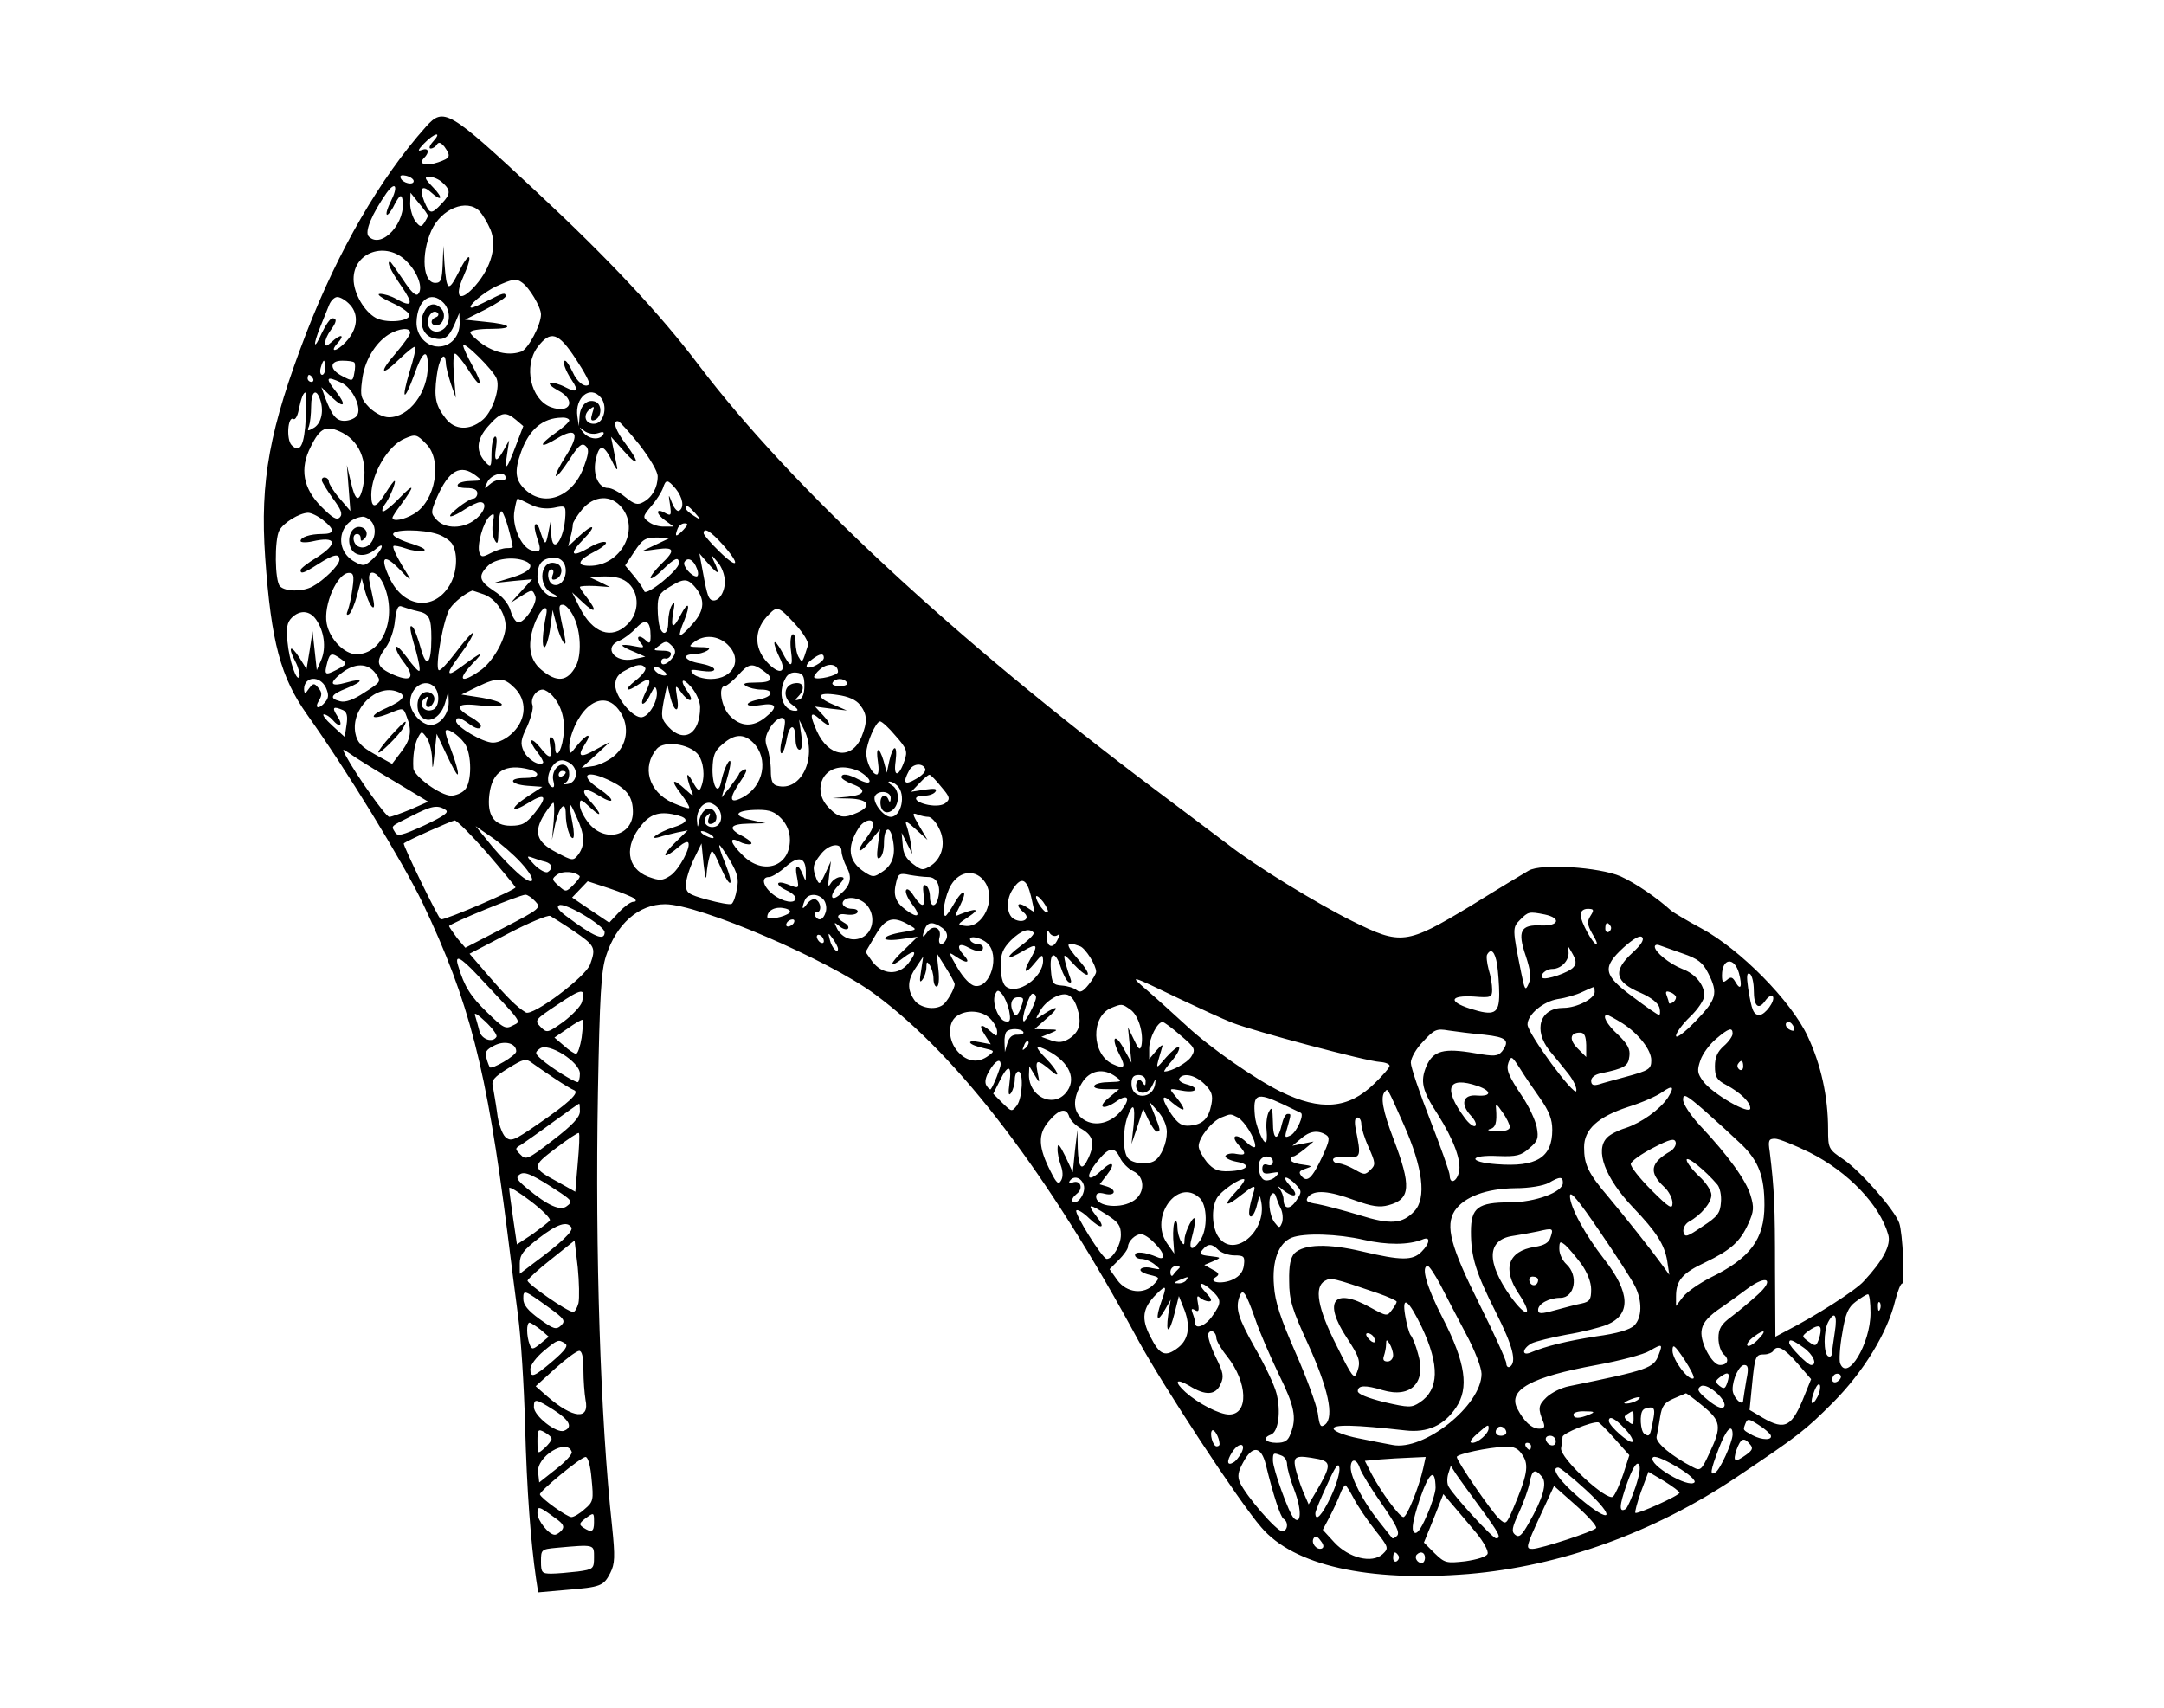<?xml version="1.0" standalone="no"?>
<!DOCTYPE svg PUBLIC "-//W3C//DTD SVG 20010904//EN"
 "http://www.w3.org/TR/2001/REC-SVG-20010904/DTD/svg10.dtd">
<svg version="1.0" xmlns="http://www.w3.org/2000/svg"
 width="612pt" height="483pt" viewBox="0 0 612 483"
 preserveAspectRatio="xMidYMid meet">
<g transform="translate(0,483) scale(0.1,-0.1)"
fill="#000000" stroke="none">
<path d="M1204 4471 c-129 -145 -247 -349 -337 -581 -105 -273 -132 -419 -117
-636 17 -241 44 -339 118 -444 110 -154 270 -415 328 -535 131 -276 180 -465
239 -930 9 -71 22 -177 30 -235 8 -58 17 -197 20 -310 5 -187 16 -330 31 -434
l6 -39 79 7 c98 8 106 11 125 48 13 26 14 45 5 132 -33 303 -48 773 -40 1226
5 274 9 345 23 387 29 90 92 146 167 146 96 0 462 -157 594 -255 238 -176 491
-509 744 -978 67 -124 286 -458 348 -529 92 -108 302 -155 586 -132 260 22
524 117 757 273 180 121 195 133 275 213 85 86 153 196 175 288 7 26 15 47 19
47 9 0 2 145 -8 172 -14 38 -109 146 -157 179 -43 29 -44 31 -44 86 0 91 -20
183 -58 263 -47 100 -191 246 -301 305 -41 22 -79 45 -85 50 -38 35 -101 78
-143 97 -60 26 -225 37 -260 16 -12 -7 -87 -52 -166 -101 -179 -108 -195 -110
-332 -42 -97 48 -276 157 -352 217 -27 20 -115 87 -198 149 -577 433 -1038
862 -1300 1208 -110 145 -252 297 -457 488 -250 233 -263 241 -314 184z m21
-41 c-10 -11 -13 -20 -7 -20 6 0 14 5 18 12 5 7 11 5 21 -7 19 -27 17 -32 -18
-44 -35 -12 -57 -5 -40 12 17 17 13 30 -6 23 -13 -5 -11 0 6 18 29 30 53 36
26 6z m-55 -112 c0 -13 -32 -6 -37 9 -3 7 3 9 16 6 12 -3 21 -10 21 -15z m82
-5 c23 -21 23 -32 -4 -60 -28 -30 -33 -29 -48 7 -15 37 -7 49 18 27 32 -29 37
-18 7 13 -25 26 -26 30 -10 30 10 0 27 -7 37 -17z m-147 -53 c-9 -18 -14 -34
-11 -37 2 -3 13 10 22 29 14 26 19 29 22 15 13 -64 -58 -143 -95 -106 -13 13
9 64 50 123 26 36 34 19 12 -24z m105 -40 c0 -3 -5 -12 -10 -20 -9 -13 -12
-12 -25 4 -8 11 -15 34 -15 50 l1 31 24 -30 c14 -16 25 -32 25 -35z m146 13
c9 -10 23 -33 31 -52 19 -45 3 -106 -42 -158 -44 -50 -62 -36 -34 26 29 65 17
74 -14 11 -29 -57 -34 -54 -40 25 l-3 50 -2 -52 c-2 -45 -5 -53 -21 -53 -35 0
-41 81 -11 148 28 62 100 91 136 55z m-206 -142 c32 -32 48 -77 32 -93 -6 -6
-20 7 -42 41 -19 28 -35 51 -37 51 -10 0 1 -24 32 -69 36 -52 31 -62 -15 -36
-14 8 -34 14 -45 14 -12 0 3 -11 33 -25 31 -14 52 -30 50 -37 -6 -17 -67 -21
-95 -6 -33 18 -63 70 -63 110 0 77 93 108 150 50z m325 -59 c22 -14 55 -71 55
-91 0 -30 -36 -97 -55 -105 -33 -12 -71 -5 -108 19 -20 14 -37 30 -37 35 0 6
26 10 57 10 70 0 61 13 -15 20 l-57 6 58 29 c31 16 57 33 57 37 0 12 -7 10
-50 -12 -22 -11 -42 -20 -46 -20 -17 0 35 45 71 61 44 20 55 22 70 11z m-485
-64 c26 -28 21 -70 -12 -105 -26 -28 -48 -31 -23 -3 22 24 9 27 -17 3 -15 -13
-18 -14 -18 -1 0 8 7 23 15 34 17 23 19 34 5 34 -6 0 -19 -19 -30 -42 -23 -52
-26 -36 -4 18 9 22 20 49 25 62 5 12 15 22 23 22 9 0 25 -10 36 -22z m264 6
c20 -20 21 -58 1 -74 -20 -16 -45 -6 -45 19 0 22 17 37 28 26 4 -4 1 -10 -5
-12 -17 -6 -16 -23 1 -23 19 0 29 30 15 46 -17 20 -37 17 -49 -7 -17 -30 -4
-68 25 -75 31 -8 44 1 61 40 l13 31 1 -29 c0 -38 -26 -66 -60 -66 -35 0 -63
32 -62 69 2 63 41 91 76 55z m-94 -85 c0 -6 -18 -31 -40 -57 -50 -57 -43 -69
10 -17 22 21 42 37 44 34 3 -3 -4 -33 -15 -68 -25 -83 -17 -91 12 -12 24 69
39 78 39 26 0 -75 -53 -145 -110 -145 -16 0 -38 11 -55 27 -24 25 -27 33 -21
77 6 54 36 105 75 130 30 18 61 21 61 5z m469 -75 c24 -36 41 -68 37 -71 -11
-11 -34 6 -47 36 -8 17 -17 31 -21 31 -9 0 1 -28 19 -55 21 -31 15 -37 -18
-20 -17 9 -36 14 -42 12 -7 -2 3 -11 21 -21 53 -27 36 -68 -21 -47 -56 22 -77
115 -37 169 37 49 59 43 109 -34z m-224 -56 c10 -29 -14 -96 -42 -117 -36 -29
-77 -27 -102 5 -29 37 -34 59 -26 120 6 50 24 76 26 37 0 -10 7 -36 14 -58
l14 -40 -5 63 c-3 34 -2 62 3 62 4 0 21 -20 37 -45 37 -59 46 -50 12 11 -14
25 -26 51 -26 57 0 15 89 -73 95 -95z m-485 32 c0 -11 -4 -20 -9 -20 -5 0 -7
9 -4 20 3 11 7 20 9 20 2 0 4 -9 4 -20z m82 15 c3 -3 3 -16 0 -30 -4 -23 -5
-24 -33 -9 -38 19 -38 44 -1 44 16 0 31 -2 34 -5z m-117 -45 c3 -5 1 -10 -4
-10 -6 0 -11 5 -11 10 0 6 2 10 4 10 3 0 8 -4 11 -10z m80 -12 c33 -15 60 -74
44 -94 -6 -8 -22 -14 -35 -14 -23 0 -35 14 -55 67 l-10 28 30 -29 c35 -33 42
-22 11 17 -31 39 -28 45 15 25z m-100 -99 c-4 -78 -16 -102 -40 -78 -16 16
-11 84 5 74 5 -3 12 9 15 27 7 33 13 48 19 48 2 0 2 -32 1 -71z m39 55 c13
-33 6 -69 -15 -83 -19 -11 -21 -11 -15 4 3 9 6 34 6 56 0 40 13 52 24 23z
m795 2 c20 -23 10 -70 -15 -74 -27 -4 -38 22 -17 40 14 11 15 10 8 -11 -5 -17
-4 -22 6 -19 21 7 23 44 3 52 -23 9 -44 -11 -45 -43 l-2 -26 -4 27 c-8 54 36
90 66 54z m-240 -63 l21 -18 -21 -55 c-26 -69 -33 -76 -25 -25 l6 40 -15 -27
c-21 -38 -29 -35 -22 7 3 21 2 33 -4 30 -5 -4 -9 -25 -9 -48 0 -36 -2 -39 -14
-27 -31 32 -30 65 4 104 36 41 49 44 79 19z m151 -2 c0 -4 -18 -21 -40 -36
-49 -34 -45 -46 5 -15 56 34 66 14 25 -50 -18 -28 -30 -53 -28 -56 3 -3 20 18
38 46 25 39 35 48 45 40 11 -9 11 -19 -2 -55 -29 -88 -111 -122 -167 -70 -29
27 -32 52 -12 108 23 63 61 95 114 96 12 1 22 -3 22 -8z m198 -68 c30 -39 52
-76 52 -90 0 -32 -16 -60 -41 -73 -16 -9 -25 -6 -50 14 -17 14 -39 26 -49 26
-27 0 -43 36 -36 76 10 49 22 50 46 2 11 -24 18 -32 15 -18 -3 14 -8 39 -11
55 l-6 30 36 -40 c43 -49 47 -35 6 19 -29 38 -39 67 -22 65 4 0 31 -30 60 -66z
m-839 33 c53 -28 74 -91 55 -163 -10 -35 -20 -27 -32 25 l-11 47 5 -65 5 -65
-30 35 c-17 19 -30 41 -31 48 0 13 -20 17 -20 4 0 -4 14 -27 31 -51 24 -32 29
-45 20 -54 -9 -9 -21 -1 -52 30 -52 52 -62 108 -30 170 27 55 44 62 90 39z
m722 -1 c14 5 19 4 15 -4 -11 -17 -42 -13 -57 7 -13 15 -12 16 3 4 10 -8 26
-11 39 -7z m-486 -30 c47 -46 27 -162 -34 -198 -28 -17 -61 -23 -61 -11 0 3
11 20 24 37 41 56 39 63 -4 19 -23 -24 -45 -41 -48 -38 -2 3 0 11 6 19 12 14
34 67 28 67 -3 0 -14 -16 -26 -35 -27 -43 -40 -45 -40 -5 0 60 48 141 95 160
30 13 34 12 60 -15z m141 -90 c18 -14 17 -14 -13 -15 -17 0 -35 -4 -38 -10 -4
-6 7 -10 24 -10 21 0 31 -5 31 -15 0 -8 -6 -15 -12 -15 -15 -1 -77 -50 -63
-50 6 0 24 9 40 20 17 11 36 20 43 20 21 0 13 -28 -14 -49 -34 -27 -85 -27
-109 -1 -17 19 -17 21 0 62 34 78 67 97 111 63z m84 -6 c0 -6 -6 -9 -12 -6 -7
2 -22 -3 -32 -12 -18 -15 -18 -15 -7 7 12 22 51 31 51 11z m481 -31 c20 -25
25 -53 10 -62 -5 -4 -14 6 -20 21 -11 28 -11 28 -6 -5 4 -30 3 -32 -15 -22
-27 15 -25 -4 3 -23 l22 -16 -26 0 c-14 -1 -34 5 -44 13 -18 13 -18 15 7 45
15 17 29 40 33 51 8 25 13 25 36 -2z m-412 -44 c21 -11 44 -14 67 -10 32 7 34
6 33 -21 -3 -71 -38 -116 -40 -51 l-2 33 -7 -35 c-7 -35 -9 -33 -25 16 -3 9
-8 14 -11 11 -4 -3 -1 -20 5 -38 13 -37 10 -43 -17 -35 -29 10 -55 71 -47 112
3 19 7 34 9 34 2 0 17 -7 35 -16z m260 -10 c51 -64 -5 -164 -91 -164 -40 0
-34 16 15 41 23 12 36 24 29 26 -7 3 -29 -5 -48 -17 -49 -28 -55 -17 -14 25
40 41 29 47 -13 8 l-30 -28 6 25 c4 14 7 30 7 37 0 6 12 25 26 42 34 41 83 43
113 5z m207 -15 c19 -22 19 -22 -3 -8 -13 8 -23 17 -23 21 0 12 6 9 26 -13z
m-516 -96 c0 -2 -8 -3 -17 -3 -10 0 -30 -6 -45 -14 -23 -12 -27 -12 -32 1 -8
21 11 88 29 103 13 11 14 8 9 -18 -3 -16 -1 -38 5 -49 8 -15 10 -10 11 28 0
25 3 49 7 53 6 5 25 -54 33 -101z m-536 76 c34 -27 33 -39 -3 -39 -34 0 -61
-9 -61 -20 0 -4 15 -5 33 -1 69 16 75 -6 12 -46 -25 -15 -45 -31 -45 -35 0
-12 8 -10 50 17 44 28 60 31 60 12 0 -15 -45 -59 -77 -76 -29 -15 -76 -14 -91
1 -15 15 -16 132 -2 158 12 22 56 49 81 50 9 0 28 -9 43 -21z m134 -1 c28 -28
2 -88 -33 -74 -17 6 -21 36 -5 36 6 0 10 -5 10 -12 0 -9 3 -9 11 -1 13 13 4
33 -16 33 -21 0 -34 -31 -24 -57 10 -27 44 -30 71 -6 28 25 21 0 -7 -27 -23
-21 -27 -22 -51 -9 -62 33 -47 120 22 128 5 0 15 -4 22 -11z m885 -26 c-21
-22 -26 -21 -17 2 3 9 12 16 20 16 11 0 10 -4 -3 -18z m-694 -13 c17 -6 36
-19 41 -29 16 -29 12 -82 -9 -116 -44 -72 -128 -63 -168 19 -30 63 -18 74 29
25 22 -24 33 -32 24 -18 -29 46 -48 82 -43 86 2 2 18 -1 35 -7 17 -6 39 -9 49
-7 11 3 -1 10 -31 20 -28 8 -52 20 -54 26 -5 16 84 16 127 1z m805 -29 c51
-57 45 -73 -9 -20 -25 24 -45 48 -45 52 0 18 20 6 54 -32z m-189 0 l-40 -19
43 6 c50 7 53 -3 12 -42 -16 -16 -30 -33 -30 -39 0 -5 15 4 33 22 36 35 47 39
47 19 0 -19 -93 -94 -98 -79 -2 7 -15 26 -29 43 l-25 30 26 39 c23 35 31 40
64 40 l37 -1 -40 -19z m-255 -74 c0 -27 -18 -46 -36 -39 -16 6 -19 43 -4 43 5
0 7 -7 3 -16 -4 -12 -2 -15 8 -12 20 7 23 37 4 44 -46 18 -58 -62 -13 -84 13
-6 17 -11 9 -11 -24 -1 -51 30 -51 58 0 33 10 48 35 53 26 6 45 -9 45 -36z
m430 -3 c0 5 -5 18 -11 30 -10 21 -9 21 10 -2 12 -13 21 -37 21 -56 0 -33 -21
-61 -39 -51 -9 6 -13 21 -27 99 l-6 32 26 -30 c14 -16 25 -26 26 -22z m-546
31 c31 -12 16 -31 -36 -47 l-53 -16 55 6 55 5 -30 -33 -30 -33 27 17 c33 21
34 21 42 1 7 -18 -29 -74 -48 -74 -7 0 -17 15 -22 33 -6 20 -23 41 -47 56 -42
28 -46 42 -17 71 20 20 71 27 104 14z m487 -22 c5 -12 4 -22 -1 -22 -15 0 -41
31 -34 41 9 15 26 6 35 -19z m-974 -55 c-3 -24 -9 -51 -13 -62 -5 -12 -4 -16
3 -12 6 4 16 28 23 54 l13 48 9 -35 c12 -44 32 -67 24 -27 -3 15 -8 38 -11 52
-8 39 23 32 41 -10 38 -91 -3 -195 -78 -195 -34 0 -76 43 -84 87 -10 52 30
143 63 143 13 0 15 -8 10 -43z m781 13 c31 -29 30 -83 -3 -115 -45 -45 -99
-26 -136 48 l-21 42 31 -29 c35 -33 41 -25 11 14 -11 14 -20 27 -20 30 0 3 19
4 43 3 l42 -3 -30 15 -30 14 46 1 c32 0 52 -6 67 -20z m185 -7 c32 -36 31 -68
-4 -107 -17 -20 -34 -35 -36 -32 -2 2 3 21 12 41 19 47 12 58 -10 16 -21 -41
-29 -39 -21 7 5 27 4 33 -3 22 -6 -8 -11 -30 -11 -47 0 -35 -14 -44 -24 -17
-3 9 -6 33 -6 55 0 34 5 42 33 59 39 24 50 25 70 3z m-594 -24 c33 -12 61 -53
61 -90 0 -38 -38 -103 -73 -126 -53 -37 -65 -27 -22 19 39 40 31 38 -34 -10
-38 -28 -40 -18 -5 29 14 19 30 42 35 52 19 34 -1 16 -42 -38 -23 -30 -44 -53
-48 -50 -12 7 14 150 32 175 13 19 44 43 63 50 1 0 15 -5 33 -11z m-189 -47
c34 -7 40 -18 40 -77 0 -73 -14 -87 -30 -28 -7 26 -17 52 -21 58 -13 14 -11
-4 7 -64 8 -29 13 -55 10 -58 -2 -3 -18 14 -35 38 -17 23 -31 36 -31 28 0 -8
9 -25 20 -39 38 -48 23 -62 -36 -34 -39 19 -42 34 -13 73 12 16 24 50 26 76 5
38 9 45 22 39 9 -3 27 -9 41 -12z m443 -17 c20 -41 22 -107 6 -138 -24 -45
-54 -48 -98 -11 -36 30 -41 77 -16 138 16 37 36 50 30 19 -11 -53 -13 -93 -5
-93 4 0 12 24 16 53 l7 52 11 -42 c12 -45 32 -75 23 -33 -18 84 -19 90 -5 90
8 0 22 -16 31 -35z m626 -20 c23 -25 39 -51 36 -60 -16 -51 -16 -50 -25 -35
-6 8 -10 28 -10 43 0 16 -4 26 -9 23 -5 -3 -7 -24 -4 -46 7 -50 -1 -51 -26 -2
-11 20 -20 31 -21 24 0 -7 7 -26 15 -42 22 -43 -1 -51 -37 -11 -37 42 -35 93
7 134 23 24 28 22 74 -28z m-1355 13 c23 -33 29 -79 15 -113 l-13 -30 -6 55
-6 55 -8 -53 -9 -54 -20 32 c-25 39 -34 32 -12 -10 9 -17 14 -37 12 -43 -7
-19 -29 44 -34 99 -4 38 -1 54 12 67 23 23 51 21 69 -5z m946 -47 c0 -20 -3
-22 -12 -13 -18 18 -32 14 -17 -5 13 -15 11 -16 -18 -10 -18 4 -33 4 -33 2 0
-3 15 -11 33 -18 l32 -14 -33 -7 c-54 -12 -88 34 -39 53 12 5 33 21 46 35 27
29 41 21 41 -23z m217 -23 c45 -42 18 -98 -47 -98 -21 0 -43 7 -50 15 -10 12
-6 13 24 8 21 -3 36 -2 36 4 0 6 -18 13 -40 17 -43 7 -55 26 -17 26 12 0 29 5
37 10 11 7 6 10 -20 10 -33 1 -34 1 -16 15 28 21 66 18 93 -7z m-153 -35 c-13
-20 -34 -29 -34 -14 0 6 5 10 11 9 6 -2 14 3 16 10 3 8 -5 12 -24 12 -27 1
-27 1 -8 15 17 13 21 13 34 0 12 -11 13 -20 5 -32z m-939 -7 c18 -13 17 -14
-13 -30 -33 -17 -36 -15 -26 22 7 26 13 27 39 8z m1365 4 c0 -12 -40 -34 -48
-26 -3 4 3 13 14 21 22 17 34 19 34 5z m40 -40 c0 -10 -59 -24 -67 -16 -3 3 5
14 18 25 23 18 49 13 49 -9z m-1308 -4 c17 -23 16 -24 -31 -54 -31 -21 -55
-29 -69 -25 -32 8 -27 19 19 37 49 20 48 30 -1 16 -46 -13 -51 -3 -15 26 38
30 75 30 97 0z m763 15 c3 -5 -9 -21 -27 -35 -36 -28 -27 -36 10 -10 31 21 37
13 17 -25 -8 -17 -12 -31 -7 -31 5 0 15 12 22 28 11 21 14 23 17 10 6 -25 -19
-72 -41 -76 -24 -5 -75 55 -76 90 0 20 8 32 28 42 32 18 49 20 57 7z m60 -19
c-7 -8 -35 7 -35 18 0 6 7 6 20 -2 10 -7 17 -14 15 -16z m273 12 c33 -23 27
-34 -20 -34 -32 0 -39 -3 -28 -10 8 -5 27 -10 43 -10 36 0 35 -19 -3 -27 -47
-9 -47 -24 -1 -17 48 8 53 -5 15 -35 -35 -28 -69 -26 -99 4 -25 24 -35 85 -15
85 5 0 22 14 37 30 30 34 40 36 71 14z m117 -43 c0 -22 -5 -36 -15 -39 -12 -4
-13 -2 -2 9 20 21 15 41 -10 37 -32 -4 -36 -42 -6 -62 15 -11 18 -16 7 -16
-35 0 -51 49 -28 91 6 13 18 19 32 17 18 -2 22 -10 22 -37z m-1353 -6 c8 -19
8 -28 -2 -40 -18 -22 -32 -19 -18 4 9 15 9 23 -1 35 -12 15 -15 15 -27 -1 -11
-16 -13 -16 -14 -2 0 37 45 40 62 4z m533 0 c36 -35 34 -88 -4 -126 -18 -18
-40 -29 -57 -29 -28 0 -104 45 -104 61 0 13 12 10 34 -6 22 -17 36 -19 36 -7
0 4 -13 16 -30 25 -48 29 -38 40 30 32 77 -9 80 8 3 22 l-58 9 45 22 c58 28
75 27 105 -3z m525 -55 c0 -75 -45 -103 -89 -56 -21 23 -22 29 -14 73 l10 48
8 -33 c11 -47 28 -52 20 -5 -6 37 -5 38 11 16 21 -30 40 -30 20 -1 -25 35 -18
46 9 15 14 -16 25 -41 25 -57z m415 70 c4 -6 -5 -10 -20 -10 -15 0 -24 4 -20
10 3 6 12 10 20 10 8 0 17 -4 20 -10z m-1167 -12 c17 -17 15 -58 -4 -65 -23
-9 -42 14 -25 30 11 10 13 9 8 -5 -8 -22 11 -24 20 -2 8 20 -17 36 -34 22 -17
-14 -16 -53 1 -67 22 -18 54 3 65 42 l9 32 1 -29 c1 -34 -24 -66 -51 -66 -26
0 -58 36 -58 64 0 43 42 70 68 44z m-104 -14 c27 -10 18 -24 -31 -46 -55 -24
-44 -37 11 -14 36 15 37 15 46 -10 16 -40 12 -65 -16 -101 l-25 -33 -49 27
c-39 22 -50 34 -55 60 -13 69 60 140 119 117z m439 -12 c26 -29 37 -70 30
-117 -6 -44 -23 -63 -23 -26 0 11 -4 23 -10 26 -6 4 -7 -6 -4 -25 8 -37 -2
-38 -28 -4 -11 14 -23 23 -25 20 -3 -3 4 -17 16 -32 12 -15 19 -29 17 -31 -11
-11 -44 10 -55 33 -10 22 -8 33 10 70 11 25 18 52 15 60 -7 18 10 44 29 44 6
0 19 -8 28 -18z m869 -25 c21 -27 22 -48 4 -92 -28 -65 -93 -56 -126 18 -21
47 -19 58 8 34 29 -27 38 -20 11 9 l-24 26 45 -6 45 -5 -37 16 c-53 22 -48 37
10 28 31 -4 53 -14 64 -28z m-683 -13 c31 -39 28 -94 -7 -127 -15 -15 -43 -29
-62 -33 l-35 -5 40 36 40 37 -39 -21 c-45 -26 -55 -21 -32 14 22 34 7 32 -21
-2 -22 -28 -22 -28 -23 -5 0 33 24 86 51 111 31 28 63 27 88 -5z m-779 -2 c11
-5 14 -17 10 -42 l-5 -34 -35 32 c-19 17 -30 32 -24 32 6 0 17 -7 24 -15 21
-25 32 -17 14 10 -16 25 -12 29 16 17z m1250 -34 c0 -7 -4 -30 -9 -50 -5 -21
-5 -38 -1 -38 5 0 11 18 15 40 8 45 25 45 25 -1 0 -16 5 -29 11 -29 7 0 9 15
5 43 l-6 42 15 -30 c37 -78 -10 -175 -77 -157 -13 3 -18 14 -18 43 0 21 -5 50
-10 64 -8 21 -6 33 7 56 18 29 43 39 43 17z m313 -39 c32 -36 34 -44 25 -70
-16 -47 -32 -48 -25 -1 6 49 -7 48 -18 0 l-7 -33 -9 33 c-13 43 -23 41 -16 -3
3 -19 2 -35 -3 -35 -13 0 -30 34 -30 60 0 28 27 90 39 90 5 0 25 -18 44 -41z
m-1219 -21 c21 -30 21 -112 0 -132 -8 -9 -26 -16 -38 -16 -30 0 -106 55 -107
78 -2 33 3 67 13 86 10 19 11 19 24 1 8 -10 15 -37 16 -59 1 -36 2 -35 7 14
l6 55 27 -57 c15 -32 29 -58 32 -58 5 0 -6 39 -23 83 -6 16 -11 33 -11 38 0
15 36 -8 54 -33z m816 2 c45 -45 30 -124 -30 -155 -38 -20 -40 -4 -5 47 17 25
20 36 10 32 -8 -4 -15 -9 -15 -13 -1 -3 -12 -19 -25 -36 l-24 -30 14 49 c8 27
13 51 10 54 -5 5 -20 -30 -26 -61 -8 -36 -24 -11 -24 37 1 40 6 53 29 72 33
29 60 30 86 4z m-157 -32 c17 -21 22 -63 10 -93 -5 -15 -10 -11 -25 16 -18 32
-19 18 -3 -26 8 -19 6 -18 -17 3 -36 33 -43 27 -12 -13 15 -20 25 -37 23 -40
-3 -2 -24 5 -47 15 -68 31 -88 102 -44 153 21 23 89 14 115 -15z m-860 -76
l98 -59 -50 -22 c-27 -11 -54 -21 -60 -21 -10 0 -94 119 -123 173 -11 21 -11
21 13 5 13 -10 68 -44 122 -76z m507 43 c17 -20 8 -49 -15 -52 -11 -2 -14 0
-7 3 15 7 16 40 2 49 -19 12 -42 -17 -35 -43 4 -15 2 -21 -5 -17 -24 15 -1 75
29 75 10 0 24 -7 31 -15z m997 -10 c2 -6 -10 -19 -27 -28 -32 -19 -38 -11 -19
24 10 20 39 23 46 4z m-1119 -1 c34 -10 26 -24 -13 -24 -49 0 -44 -18 7 -22
l42 -3 -43 -28 c-51 -34 -48 -49 4 -17 48 30 55 18 18 -28 -25 -31 -36 -37
-69 -37 -47 0 -67 30 -60 88 8 66 45 89 114 71z m940 -10 c32 -22 27 -37 -8
-19 -32 17 -50 19 -50 7 0 -4 14 -13 30 -19 43 -16 37 -31 -12 -36 l-43 -4 48
-1 c53 -2 64 -21 22 -40 -38 -17 -53 -15 -80 13 -47 46 -23 115 39 115 17 0
42 -7 54 -16z m-838 2 c0 -3 -4 -8 -10 -11 -5 -3 -10 -1 -10 4 0 6 5 11 10 11
6 0 10 -2 10 -4z m130 -26 c44 -22 60 -45 60 -86 0 -67 -78 -88 -124 -33 -14
17 -26 40 -26 52 0 19 2 19 32 -9 33 -30 29 -15 -5 23 -29 32 -14 39 27 13 46
-28 47 -12 1 19 -61 41 -36 57 35 21z m932 -15 c24 -28 26 -34 13 -45 -9 -8
-28 -10 -50 -6 -40 8 -47 26 -11 26 14 0 28 5 32 12 5 8 -3 9 -31 5 l-38 -6
23 24 c13 14 26 25 29 24 3 0 18 -15 33 -34z m-124 3 c25 -25 11 -88 -19 -88
-21 0 -54 44 -44 60 11 17 45 12 44 -7 0 -11 -3 -13 -6 -5 -7 19 -23 14 -23
-7 0 -26 17 -36 35 -21 20 17 19 57 -2 69 -10 6 -13 11 -7 11 5 0 15 -5 22
-12z m-972 -100 l-5 -53 10 48 c12 49 29 64 29 25 0 -32 11 -68 20 -68 4 0 4
19 -1 43 -12 63 -10 66 11 18 24 -51 25 -80 6 -107 -15 -19 -16 -19 -63 6 -56
29 -65 57 -33 108 11 17 22 32 25 32 3 0 3 -24 1 -52z m462 40 c17 -17 15 -48
-4 -55 -22 -8 -42 13 -25 30 10 10 11 9 6 -5 -4 -10 -3 -18 3 -18 18 0 24 20
12 36 -15 18 -37 3 -43 -29 -4 -19 -4 -19 -6 4 -1 26 15 49 34 49 6 0 16 -5
23 -12z m-768 -8 c11 -7 -3 -17 -60 -44 -64 -29 -76 -32 -83 -19 -11 18 -14
15 48 46 55 28 72 32 95 17z m950 -25 c16 -17 24 -38 24 -60 0 -76 -76 -101
-133 -44 -36 35 -41 55 -10 39 11 -6 25 -9 32 -7 7 2 -3 11 -20 21 -46 23 -41
36 15 37 l47 1 -44 10 c-53 12 -39 28 25 28 31 0 46 -6 64 -25z m-292 9 c32
-9 27 -21 -15 -34 -40 -13 -74 -37 -38 -27 11 4 34 9 50 13 l30 6 -32 -31
c-47 -45 -39 -55 10 -13 9 8 20 13 23 10 10 -11 -25 -77 -50 -94 -23 -15 -30
-15 -63 -3 -61 24 -69 87 -17 148 26 31 53 38 102 25z m708 -4 c7 0 21 -14 29
-31 21 -39 11 -84 -21 -106 -24 -15 -27 -15 -52 4 -19 14 -28 30 -29 54 l-3
34 15 -30 15 -30 -4 30 c-3 17 -8 39 -12 50 -6 16 0 14 26 -10 l33 -30 -23 39
c-20 34 -21 39 -6 33 10 -4 24 -7 32 -7z m-1250 -100 c43 -50 80 -95 82 -99 2
-7 -194 -91 -211 -91 -6 0 -109 212 -105 215 9 8 135 64 144 65 6 0 47 -41 90
-90z m1094 78 c0 -7 -9 -24 -20 -38 -31 -40 -23 -49 10 -10 l29 35 -6 -44 c-4
-32 -3 -42 5 -37 7 4 12 22 12 41 0 46 17 54 25 11 9 -44 -1 -73 -31 -92 -22
-15 -26 -15 -49 0 -46 30 -51 70 -17 124 15 24 42 30 42 10z m-997 -107 c53
-58 36 -74 -20 -19 -25 23 -59 61 -76 83 l-32 39 45 -31 c25 -17 62 -49 83
-72z m537 79 c8 -5 11 -10 5 -10 -5 0 -17 5 -25 10 -8 5 -10 10 -5 10 6 0 17
-5 25 -10z m-12 -115 c1 17 5 41 9 54 6 22 9 19 30 -29 29 -67 41 -60 14 9
-12 28 -19 51 -16 51 2 0 16 -20 30 -44 21 -36 25 -52 19 -80 -3 -20 -10 -39
-15 -42 -5 -3 -36 3 -69 12 -54 15 -60 19 -60 43 0 14 10 46 22 71 l22 45 6
-60 c4 -33 7 -46 8 -30z m382 68 c0 -10 7 -31 15 -46 16 -30 10 -52 -20 -77
-26 -22 -30 -2 -5 25 19 20 20 25 7 25 -9 0 -21 -8 -27 -17 -8 -14 -9 -9 -5
22 l5 40 -16 -35 c-15 -32 -17 -33 -25 -15 -12 31 -11 40 12 69 23 30 59 35
59 9z m-837 -30 c19 -6 22 -19 6 -29 -6 -3 -23 6 -38 21 -22 23 -23 26 -6 20
11 -4 28 -10 38 -12z m736 -32 c0 -25 0 -25 -9 -3 -13 32 -24 27 -16 -8 6 -34
7 -34 -28 -20 -33 12 -34 -3 -1 -18 14 -6 25 -16 25 -22 0 -17 -36 -11 -64 11
-28 22 -35 49 -11 49 8 0 29 13 47 29 37 33 58 27 57 -18z m-640 -8 c3 -2 -5
-13 -17 -25 -21 -21 -22 -21 -42 -3 -20 18 -20 20 -4 32 16 11 49 9 63 -4z
m986 -3 c25 0 37 -26 28 -60 -7 -28 -23 -25 -23 4 0 14 -5 28 -11 32 -8 5 -10
-3 -7 -25 6 -38 -4 -40 -28 -4 -10 16 -19 23 -22 15 -2 -6 6 -24 17 -38 27
-35 18 -43 -17 -17 -30 22 -37 42 -27 80 5 22 10 25 37 19 17 -3 41 -6 53 -6z
m161 -15 c32 -49 -6 -131 -58 -123 -22 3 -21 4 12 26 33 22 22 25 -24 7 -17
-8 -17 -7 -1 24 23 46 10 51 -16 7 -11 -20 -23 -36 -25 -36 -12 0 -1 60 16 88
25 41 71 45 96 7z m-991 -46 c5 -6 4 -9 -4 -9 -7 0 -25 -13 -40 -29 l-28 -30
-52 35 -53 36 22 23 22 23 61 -20 c34 -11 66 -25 72 -29z m1121 6 l10 -45 -23
15 c-26 17 -32 5 -8 -15 21 -17 -1 -33 -27 -19 -22 12 -24 57 -2 87 23 34 38
27 50 -23z m-1402 -14 c17 -18 14 -21 -90 -75 l-108 -56 -23 27 c-12 16 -22
31 -23 34 0 7 198 88 216 89 6 0 19 -9 28 -19z m816 4 c6 -8 9 -23 5 -35 -7
-22 -20 -26 -30 -10 -3 6 -1 10 4 10 15 0 14 27 -1 36 -6 4 -17 -1 -25 -11
-14 -20 -17 -16 -7 9 8 20 38 21 54 1z m633 -35 c-6 -6 -33 30 -33 44 0 6 9 0
20 -14 10 -14 16 -27 13 -30z m-507 15 c20 -30 12 -70 -16 -85 -27 -14 -57 -4
-72 23 -10 20 -10 21 6 8 9 -8 20 -11 24 -7 4 4 -1 12 -11 17 -25 14 -21 28 7
23 14 -2 28 0 31 6 3 5 -3 10 -14 10 -21 0 -35 13 -24 24 15 15 54 4 69 -19z
m-746 -71 c0 -26 -29 -14 -108 45 -22 16 -29 27 -21 31 15 10 129 -58 129 -76z
m523 55 c-13 -12 -63 -22 -63 -12 0 18 22 30 46 25 14 -2 22 -8 17 -13z m2265
-9 c-10 -16 -9 -25 5 -50 10 -16 16 -30 12 -30 -10 0 -45 64 -45 83 0 10 8 17
20 17 18 0 19 -3 8 -20z m-2875 -43 c60 -41 63 -47 46 -94 -12 -35 -163 -148
-182 -136 -26 16 -52 42 -104 102 l-55 64 109 57 c59 31 113 53 119 50 5 -3
36 -22 67 -43z m2746 47 c47 -10 40 -33 -10 -31 -59 3 -68 -16 -44 -86 14 -43
16 -61 8 -79 -9 -21 -11 -18 -21 32 -25 124 -25 127 -3 149 23 23 25 24 70 15z
m-2124 -24 c-3 -5 -11 -10 -16 -10 -6 0 -7 5 -4 10 3 6 11 10 16 10 6 0 7 -4
4 -10z m325 -5 c25 -14 25 -14 -18 -21 -61 -10 -67 -28 -6 -20 l49 7 -38 -37
c-43 -40 -45 -56 -3 -23 35 27 42 20 15 -15 -28 -35 -73 -33 -102 5 l-19 27
27 46 c29 50 50 57 95 31z m95 -9 c11 -8 16 -19 12 -30 -9 -22 -26 -20 -20 3
7 27 -17 38 -34 16 -14 -20 -17 -16 -7 9 8 20 24 20 49 2z m1890 5 c3 -5 1
-12 -5 -16 -5 -3 -10 1 -10 9 0 18 6 21 15 7z m-1632 -18 c4 -3 -11 -19 -34
-36 -48 -36 -46 -46 5 -16 39 23 43 18 21 -21 -23 -40 -17 -48 10 -15 22 27
24 28 25 9 0 -49 -74 -100 -106 -73 -8 7 -14 30 -14 56 0 36 6 50 29 74 29 28
51 36 64 22z m67 -8 c9 6 9 3 0 -14 -13 -26 -30 -19 -30 12 0 16 3 19 9 8 5
-7 14 -10 21 -6z m-660 -16 c0 -6 -4 -7 -10 -4 -5 3 -10 11 -10 16 0 6 5 7 10
4 6 -3 10 -11 10 -16z m40 -22 c0 -16 -18 3 -23 25 -6 22 -5 22 8 4 8 -11 15
-24 15 -29z m2247 -11 c-57 -52 -50 -83 24 -114 29 -13 48 -28 52 -41 3 -12 2
-21 -1 -21 -4 0 -37 23 -74 51 -84 62 -88 83 -26 140 28 25 46 35 52 29 7 -7
-3 -22 -27 -44z m-1825 27 c37 -33 10 -128 -35 -121 -12 2 -32 22 -49 51 -26
45 -27 47 -6 33 32 -22 45 -20 23 4 -22 24 -14 36 13 21 26 -14 42 -14 42 -1
0 6 -6 10 -14 10 -8 0 -18 5 -21 10 -10 16 27 11 47 -7z m263 -9 c15 -6 45
-53 45 -72 0 -5 -9 -21 -21 -36 -16 -20 -24 -24 -34 -16 -7 6 -26 12 -42 13
-25 2 -28 6 -31 45 -4 51 12 55 28 7 6 -19 16 -38 22 -42 8 -4 9 0 5 11 -4 10
-10 30 -14 44 -6 27 -6 27 26 -7 42 -44 53 -32 12 14 -40 46 -39 55 4 39z
m1395 -59 c-12 -15 -80 -38 -88 -30 -8 8 10 25 28 25 28 0 52 29 45 54 -4 15
-1 13 10 -7 13 -22 14 -32 5 -42z m308 39 c44 -15 58 -26 73 -56 29 -57 24
-74 -36 -136 -31 -32 -55 -50 -55 -41 0 8 18 33 40 54 22 21 40 48 40 60 0 30
-25 61 -62 75 -36 14 -78 48 -78 63 0 5 6 7 13 4 6 -2 36 -13 65 -23z m-524
-31 c3 -21 6 -59 6 -84 0 -56 -14 -63 -83 -41 -62 20 -56 38 11 34 49 -4 52
-2 52 20 0 13 -4 38 -10 57 -5 19 -7 38 -4 42 11 19 22 8 28 -28z m-1534 -56
c0 -13 -22 -51 -34 -59 -23 -16 -65 -8 -80 14 -21 30 -20 57 5 93 l20 30 -6
-40 c-5 -30 -4 -36 4 -25 6 8 11 24 11 35 0 17 2 17 10 5 5 -8 10 -25 10 -37
0 -13 4 -23 9 -23 6 0 8 21 5 48 l-5 47 25 -40 c14 -22 26 -44 26 -48z m-1350
26 c132 -141 125 -130 100 -143 -20 -11 -27 -7 -72 37 -47 45 -65 74 -82 131
-11 34 5 27 54 -25z m3568 5 c10 -38 5 -51 -10 -25 -8 14 -13 16 -24 6 -11 -9
-14 -7 -14 13 0 49 35 53 48 6z m42 -48 c0 -46 13 -58 33 -29 8 11 17 16 21
11 7 -12 -22 -52 -38 -52 -17 0 -22 13 -32 75 -5 35 -4 46 5 41 6 -4 11 -25
11 -46z m-1625 -24 c55 -26 122 -57 150 -68 61 -24 379 -109 418 -111 15 -1
27 -6 27 -11 0 -5 -20 -28 -44 -51 -73 -71 -151 -77 -264 -22 -73 36 -201 125
-267 187 -33 30 -82 75 -109 98 -55 47 -54 47 89 -22z m-1689 -9 c-3 -12 -27
-37 -52 -56 -45 -32 -47 -33 -65 -15 -18 19 -17 20 49 64 68 46 79 47 68 7z
m2864 28 c0 -19 -51 -45 -88 -45 -67 0 -87 -62 -39 -122 15 -18 39 -47 53 -65
14 -18 24 -39 22 -48 -4 -19 -138 163 -138 188 0 28 44 65 86 72 22 3 53 12
69 20 17 8 31 14 33 14 1 1 2 -6 2 -14z m-1656 -53 c5 -28 3 -33 -11 -30 -19
4 -38 52 -29 75 6 14 9 15 20 2 7 -8 16 -29 20 -47z m1886 38 c0 -5 -4 -12
-10 -15 -5 -3 -10 -4 -10 -1 0 2 -3 12 -6 20 -5 12 -2 15 10 10 9 -3 16 -10
16 -14z m-1810 0 c0 -15 -31 -73 -35 -68 -8 7 16 78 25 78 6 0 10 -5 10 -10z
m116 -29 c14 -43 8 -68 -22 -88 -18 -11 -30 -12 -51 -5 l-28 10 25 10 c24 10
24 11 -10 11 l-34 1 34 30 c38 32 34 40 -7 13 -26 -17 -26 -17 -14 4 15 30 52
54 76 51 13 -2 24 -15 31 -37z m-159 -1 c-7 -20 -14 -25 -19 -17 -14 23 -9 47
11 47 17 0 18 -3 8 -30z m310 -5 c23 -16 38 -68 31 -102 -4 -14 -8 -11 -21 17
l-17 35 5 -50 5 -50 -22 40 c-25 46 -37 32 -13 -15 20 -38 16 -45 -18 -29 -60
27 -63 135 -4 159 30 12 30 12 54 -5z m-1793 -77 c-11 -18 -42 -7 -48 16 -3
13 -9 32 -12 43 -5 12 6 6 29 -16 20 -19 34 -38 31 -43z m1396 52 c11 -11 20
-27 20 -37 0 -15 -1 -15 -18 0 -28 25 -36 20 -17 -9 l17 -27 -31 6 c-18 4 -30
3 -27 -2 3 -5 20 -11 38 -15 31 -7 32 -8 14 -21 -29 -22 -60 -18 -86 10 -29
31 -31 82 -5 101 27 20 72 17 95 -6z m1789 -14 c45 -29 81 -75 81 -104 0 -25
-6 -29 -72 -47 -29 -8 -63 -17 -75 -21 -17 -5 -23 -2 -23 10 0 9 11 18 28 21
66 14 77 20 80 48 3 20 -5 35 -32 61 -32 29 -46 56 -31 56 3 0 23 -11 44 -24z
m-2944 -40 c-4 -25 -11 -46 -16 -46 -4 0 -20 10 -34 23 l-27 23 38 26 c21 15
40 26 42 24 2 -2 0 -25 -3 -50z m1694 6 c41 -35 43 -39 30 -60 -11 -17 -55
-42 -76 -42 -3 0 7 14 22 31 14 17 23 34 19 38 -3 3 -19 -10 -36 -29 -32 -37
-31 -38 -11 30 3 8 -4 4 -16 -10 l-21 -25 0 30 c0 29 23 75 38 75 4 0 27 -17
51 -38z m1734 24 c4 -10 1 -13 -9 -9 -15 6 -19 23 -5 23 5 0 11 -7 14 -14z
m-2179 -14 c3 -5 -5 -8 -16 -8 -15 1 -24 -7 -29 -24 l-7 -25 -1 26 c-1 14 2
29 6 32 9 10 41 9 47 -1z m1304 -8 c63 -7 73 -16 50 -47 -12 -14 -21 -15 -78
-5 -87 15 -117 7 -136 -37 -18 -43 -12 -69 32 -136 45 -71 68 -132 60 -164 -7
-28 -26 -34 -26 -9 0 9 -25 79 -55 156 -30 77 -55 150 -55 163 0 13 15 40 35
60 31 34 38 37 72 31 21 -3 66 -9 101 -12z m702 3 c0 -7 -11 -23 -25 -35 -18
-16 -25 -32 -25 -57 0 -30 5 -39 32 -53 41 -22 68 -49 68 -66 0 -21 -107 41
-133 76 -17 23 -18 31 -8 60 6 18 26 45 44 60 36 31 47 34 47 15z m-414 -32
l0 -34 -24 24 c-25 25 -22 45 6 45 13 0 17 -9 18 -35z m-3026 -18 c0 -12 -69
-52 -75 -45 -1 2 -6 13 -9 25 -6 17 -1 25 21 36 30 16 63 7 63 -16z m1441 10
c-10 -9 -11 -8 -5 6 3 10 9 15 12 12 3 -3 0 -11 -7 -18z m-1261 -73 c0 -13 -3
-24 -6 -24 -11 0 -77 42 -101 63 -21 18 -21 21 -6 32 24 18 113 -38 113 -71z
m1323 65 c63 -33 84 -83 50 -121 -37 -41 -103 -8 -103 52 l1 25 15 -25 c15
-25 15 -25 8 9 -7 36 0 36 39 3 29 -26 19 0 -15 35 -33 34 -32 41 5 22z
m-1394 -79 c24 -16 49 -31 55 -33 16 -7 -17 -37 -103 -96 -68 -47 -76 -50 -92
-36 -9 9 -20 39 -23 68 -4 29 -10 62 -12 74 -5 18 3 27 43 52 44 27 50 29 68
15 11 -8 40 -28 64 -44z m2730 28 c11 -18 36 -55 56 -83 26 -37 35 -60 35 -90
0 -78 -44 -106 -158 -97 -82 6 -78 27 5 23 51 -2 65 1 88 22 24 20 27 28 21
60 -4 20 -22 58 -40 85 -40 60 -47 77 -40 97 8 20 9 20 33 -17z m-1469 12 c0
-9 -20 -60 -28 -70 -2 -2 -7 2 -12 10 -6 9 -3 24 8 42 16 28 32 37 32 18z
m2100 -6 c0 -8 -5 -12 -10 -9 -6 4 -8 11 -5 16 9 14 15 11 15 -7z m-2075 -46
c-4 -31 -3 -39 5 -28 5 8 10 25 10 38 0 12 5 22 10 22 15 0 12 -74 -4 -96 -15
-19 -15 -18 -41 7 l-26 26 18 36 c24 49 35 46 28 -5z m301 17 c18 -13 17 -14
-18 -15 -20 0 -40 -4 -43 -10 -4 -6 9 -10 32 -10 l38 0 -30 -25 c-34 -28 -14
-35 23 -9 32 22 40 9 15 -24 -28 -37 -75 -50 -108 -28 -31 20 -33 58 -5 104
22 36 61 43 96 17z m84 -12 c0 -14 -2 -15 -9 -4 -6 9 -11 10 -15 2 -4 -6 -4
-15 -1 -21 11 -18 35 -11 45 13 8 17 9 18 7 3 -5 -45 -67 -47 -67 -1 0 18 5
25 20 25 12 0 20 -7 20 -17z m167 -9 c20 -20 24 -31 19 -57 -8 -41 -25 -57
-61 -60 -22 -2 -33 5 -52 32 -27 40 -30 60 -5 39 9 -8 23 -19 31 -23 16 -9 8
8 -18 39 -15 18 -15 19 22 12 42 -8 52 8 12 18 -14 4 -23 11 -20 16 11 18 46
10 72 -16z m772 -5 c40 -14 40 -30 -1 -27 -41 4 -49 -24 -18 -57 12 -13 17
-25 12 -29 -5 -3 -18 7 -29 22 -63 85 -49 120 36 91z m538 -33 c-23 -34 -75
-71 -120 -86 -20 -6 -44 -18 -52 -27 -35 -35 -6 -114 74 -198 66 -69 88 -104
96 -150 l6 -40 -18 25 c-34 47 -104 135 -154 195 -58 68 -69 92 -69 141 0 50
39 86 125 114 39 12 81 31 95 41 31 22 37 17 17 -15z m-747 -76 c54 -122 65
-208 30 -245 -34 -36 -67 -39 -156 -11 -43 13 -96 27 -117 31 -32 5 -36 9 -27
21 18 20 58 17 131 -10 50 -18 71 -21 96 -14 63 17 65 54 13 190 -29 76 -37
118 -23 131 8 9 4 17 53 -93z m956 -57 c48 -47 64 -90 64 -171 0 -96 -40 -150
-153 -205 -31 -16 -66 -40 -77 -54 l-20 -26 0 27 c0 45 18 66 82 96 73 35 100
59 123 111 15 33 16 45 6 78 -12 42 -63 113 -143 198 -27 29 -48 61 -48 73 0
19 8 15 61 -31 34 -30 81 -73 105 -96z m-1299 115 c27 -13 50 -24 52 -25 10
-6 -12 -54 -28 -63 -18 -9 -19 -8 -10 22 11 40 11 38 0 38 -5 0 -12 -13 -16
-30 -11 -49 -25 -45 -25 7 -1 39 -3 45 -11 30 -6 -10 -9 -34 -7 -53 2 -19 1
-34 -3 -34 -8 0 -28 49 -30 75 -6 62 5 67 78 33z m-1987 -21 c0 -16 -21 -39
-76 -81 -71 -55 -77 -57 -92 -41 -16 16 -16 18 2 28 10 7 51 35 90 64 39 28
72 52 74 52 1 1 2 -9 2 -22z m1660 -58 c0 -32 -16 -69 -34 -81 -19 -13 -63 -9
-76 7 -15 18 -15 80 -1 118 16 42 22 32 17 -25 l-6 -53 17 50 16 50 15 -32 c9
-18 19 -33 24 -33 11 0 10 5 -7 48 l-15 37 25 -28 c15 -17 25 -40 25 -58z
m970 14 c0 -8 -14 -13 -37 -12 -21 1 -30 3 -20 6 17 4 21 18 18 58 -2 16 2 14
18 -10 12 -16 21 -36 21 -42z m-1246 29 c3 -10 19 -26 36 -35 32 -19 37 -41
18 -82 -18 -39 -28 -30 -30 28 l-1 52 -7 -60 -6 -60 -21 45 c-16 33 -22 39
-22 23 -1 -12 4 -34 9 -48 6 -16 7 -33 1 -43 -7 -13 -13 -8 -29 24 -36 70 -37
106 -7 142 30 36 51 41 59 14z m477 -2 c19 -11 49 -59 49 -81 0 -7 -11 -2 -25
11 -28 27 -47 20 -22 -8 23 -25 21 -30 -7 -25 -13 3 -26 0 -30 -5 -3 -5 10
-13 30 -17 46 -8 33 -25 -21 -27 -30 -1 -43 4 -62 26 -12 15 -23 35 -23 45 0
24 37 70 64 81 28 11 25 11 47 0z m349 -19 c0 -10 9 -40 21 -66 19 -43 20 -49
5 -63 -15 -15 -18 -15 -45 1 -16 9 -36 17 -45 17 -9 0 -16 5 -16 11 0 6 15 9
38 7 41 -3 42 1 26 80 -4 21 -2 32 5 32 6 0 11 -8 11 -19z m-2216 -110 l-7
-81 -48 27 c-76 41 -76 44 -7 96 34 26 63 45 65 43 3 -2 1 -41 -3 -85z m2116
80 c12 -8 10 -17 -10 -61 -29 -62 -43 -75 -59 -56 -9 11 -7 15 11 21 21 7 20
8 -9 12 -18 2 -33 8 -33 14 0 5 3 9 8 9 4 0 18 10 32 21 l25 21 -30 -6 -30 -6
24 20 c25 22 48 25 71 11z m975 -46 c-58 -33 -63 -60 -18 -102 13 -12 23 -32
23 -45 0 -19 -9 -14 -60 37 -33 33 -59 66 -58 74 2 8 30 28 63 45 48 25 61 28
64 16 2 -8 -5 -19 -14 -25z m393 -4 c109 -55 198 -148 222 -232 9 -29 -14 -73
-69 -132 -23 -26 -136 -98 -220 -141 l-30 -16 -1 192 c0 177 -2 225 -15 331
-5 32 -3 37 15 37 11 0 55 -18 98 -39z m-1950 -16 c7 -14 23 -30 37 -37 33
-15 34 -60 3 -82 -36 -26 -108 -19 -108 10 0 10 7 13 25 8 30 -7 34 12 5 21
l-20 6 20 26 c26 33 17 43 -13 15 -43 -41 -51 -21 -11 27 31 38 47 39 62 6z
m432 -10 c0 -9 -6 -12 -15 -9 -10 4 -15 0 -15 -11 0 -13 6 -16 26 -12 23 4 24
3 11 -11 -9 -8 -23 -12 -31 -9 -16 6 -22 48 -9 60 12 12 33 7 33 -8z m1257
-65 c7 -8 12 -31 10 -50 -2 -30 -9 -40 -52 -68 -44 -30 -50 -32 -54 -16 -2 10
5 23 15 29 35 19 64 54 64 76 0 12 -16 36 -35 53 -19 18 -35 39 -35 46 0 13
53 -30 87 -70z m-3269 -25 c29 -20 31 -24 16 -35 -18 -16 -54 0 -114 50 -29
24 -32 31 -20 39 14 10 36 0 118 -54z m1477 24 c7 -22 -18 -59 -32 -46 -3 4 2
13 12 21 20 15 11 41 -12 32 -8 -3 -11 -1 -8 4 11 17 33 11 40 -11z m432 -17
c-40 -42 -32 -48 14 -11 33 26 40 29 36 13 -16 -51 -18 -74 -9 -74 5 0 13 15
17 33 7 29 8 30 12 8 16 -84 -78 -161 -121 -99 -18 26 -21 80 -5 109 11 21 70
61 78 54 2 -3 -8 -18 -22 -33z m168 18 c17 -18 17 -21 1 -45 -18 -27 -36 -25
-36 4 0 9 -6 23 -12 31 -7 8 -4 7 8 -3 33 -27 51 -21 24 8 -13 14 -19 25 -13
25 5 0 18 -9 28 -20z m755 5 c0 -26 -78 -55 -150 -55 -90 0 -110 -15 -110 -83
0 -72 14 -116 71 -229 48 -95 59 -140 39 -153 -5 -3 -10 1 -10 10 0 8 -34 83
-75 165 -83 166 -98 223 -71 266 27 40 90 63 171 64 41 0 80 7 95 15 32 19 40
18 40 0z m-2865 -106 c-3 -5 -26 -22 -49 -39 l-44 -29 -11 75 c-6 41 -11 79
-11 84 0 6 27 -11 60 -36 33 -25 58 -50 55 -55z m3069 -186 c21 -42 20 -89 -2
-111 -12 -12 -48 -23 -108 -31 -82 -13 -141 -27 -186 -46 -26 -10 -22 12 3 26
12 6 57 17 100 25 43 7 94 20 114 28 68 29 66 90 -8 185 -54 69 -97 148 -97
179 0 17 24 -12 84 -100 46 -67 91 -137 100 -155z m-1232 250 c23 -20 24 -90
2 -121 -22 -32 -34 -27 -23 10 5 18 9 40 9 48 -1 22 -29 -31 -30 -55 0 -17 -2
-17 -10 -5 -5 8 -10 26 -10 39 0 13 -3 21 -7 17 -4 -4 -6 -26 -5 -49 l3 -42
-21 30 c-50 73 30 185 92 128z m230 -30 c6 -12 7 -30 4 -40 -7 -17 -8 -17 -22
1 -15 21 -19 68 -7 80 4 4 9 1 11 -6 2 -7 8 -23 14 -35z m-492 -18 c33 -21 40
-31 40 -57 0 -29 -23 -68 -40 -68 -12 0 -93 130 -86 137 3 4 20 -6 36 -22 36
-34 49 -29 19 8 -26 34 -19 34 31 2z m-1514 -36 c6 -10 -28 -43 -108 -102
l-38 -29 0 30 c0 23 10 37 53 70 53 41 81 50 93 31z m2769 -28 c-4 -15 -18
-23 -45 -27 -75 -12 -92 -62 -45 -132 43 -65 23 -72 -23 -8 -69 97 -67 160 6
171 20 3 53 9 72 13 42 10 44 9 35 -17z m-1120 -16 c29 -28 33 -51 8 -40 -35
15 -63 17 -63 6 0 -6 8 -11 18 -11 10 0 27 -7 38 -16 18 -15 18 -15 -8 -10
-15 4 -29 2 -32 -3 -4 -5 8 -12 25 -16 29 -7 30 -8 13 -26 -28 -31 -78 -25
-104 11 l-22 31 26 26 c14 14 26 31 26 37 0 16 21 36 37 36 8 0 25 -11 38 -25z
m592 9 c65 -15 127 -15 166 1 23 10 22 -10 -3 -35 -25 -25 -57 -25 -167 1 -97
23 -165 21 -192 -5 -11 -12 -16 -34 -15 -79 0 -53 8 -79 53 -177 57 -125 75
-206 49 -228 -13 -10 -16 -6 -21 32 -4 24 -32 101 -63 171 -42 96 -58 143 -61
189 -6 71 13 121 50 136 35 14 130 11 204 -6z m-2221 -179 c-4 -14 -10 -25
-15 -25 -16 0 -132 81 -129 89 2 5 32 33 68 61 l65 52 9 -76 c4 -41 5 -87 2
-101z m2836 111 c17 -24 28 -52 28 -72 0 -29 -4 -35 -27 -40 -16 -3 -49 -12
-75 -19 -40 -11 -48 -11 -48 1 0 17 31 34 63 34 41 0 52 63 17 95 -11 10 -20
29 -20 43 0 22 2 23 17 11 9 -8 29 -32 45 -53z m-1026 39 c9 -8 29 -15 45 -15
27 0 30 -3 27 -27 -2 -19 -12 -32 -31 -41 -31 -15 -73 -8 -48 7 11 7 8 12 -10
21 l-23 13 24 10 c25 11 25 11 -8 15 -28 3 -31 6 -21 18 15 18 27 18 45 -1z
m-112 -52 c-5 -5 -12 -12 -16 -18 -4 -6 -8 -2 -8 8 0 9 7 17 17 17 9 0 12 -3
7 -7z m739 -45 c15 -29 47 -91 72 -138 26 -48 45 -98 45 -115 0 -89 -163 -219
-252 -201 -18 3 -62 12 -97 19 -36 7 -67 19 -69 26 -5 14 61 12 203 -4 62 -7
109 14 143 65 37 55 27 126 -37 251 -47 91 -63 149 -43 149 4 0 20 -24 35 -52z
m-718 12 c-3 -5 -14 -10 -23 -9 -14 0 -13 2 3 9 27 11 27 11 20 0z m542 -37
c29 -10 53 -21 53 -24 0 -3 -6 -14 -14 -24 -13 -18 -15 -17 -61 8 -103 58
-134 17 -66 -86 36 -55 40 -67 29 -97 -8 -22 -13 -16 -58 75 -54 106 -64 166
-33 183 17 10 24 8 150 -35z m453 38 c0 -17 -18 -21 -24 -6 -3 9 0 15 9 15 8
0 15 -4 15 -9z m619 -44 c-20 -18 -52 -45 -72 -60 -30 -22 -37 -35 -37 -61 0
-19 7 -39 15 -46 17 -14 11 -30 -11 -30 -21 0 -55 61 -52 95 2 21 14 37 45 60
24 16 62 44 85 61 56 41 78 26 27 -19z m-1541 13 c27 -26 27 -34 1 -71 -19
-28 -49 -40 -49 -20 0 5 -3 17 -7 27 -5 13 -3 15 7 9 10 -6 12 -1 8 19 -4 20
-2 24 5 17 6 -6 18 -11 26 -11 10 0 8 7 -9 25 -28 30 -13 34 18 5z m-144 -32
c-17 -49 -12 -61 11 -21 l16 28 -7 -42 c-8 -58 3 -55 18 4 l12 48 12 -30 c22
-51 17 -91 -13 -115 -37 -29 -53 -23 -80 31 -26 50 -22 80 17 119 29 29 31 25
14 -22z m-1731 -16 c43 -31 47 -37 34 -50 -14 -13 -21 -11 -61 18 -33 24 -46
40 -46 57 0 27 1 27 73 -25z m1997 -32 c12 -36 42 -105 66 -155 45 -91 52
-124 34 -169 -7 -20 -16 -26 -40 -26 -31 0 -41 14 -16 23 22 8 29 67 16 117
-6 24 -34 82 -61 129 -48 85 -56 112 -43 146 9 23 17 11 44 -65z m1740 17 c0
-87 -66 -196 -86 -142 -3 8 -1 46 6 84 9 57 17 74 38 90 15 11 30 21 35 21 4
0 7 -24 7 -53z m-1269 -40 c51 -108 49 -177 -6 -213 -23 -15 -30 -15 -100 1
-48 12 -75 23 -75 31 0 17 21 18 70 3 81 -24 125 22 100 104 -6 23 -16 47 -21
52 -4 6 -11 31 -15 55 -10 59 9 46 47 -33z m1296 51 c-3 -8 -6 -5 -6 6 -1 11
2 17 5 13 3 -3 4 -12 1 -19z m-128 -65 c-4 -27 -8 -54 -8 -61 -1 -7 -5 -10
-11 -7 -13 8 -13 71 0 96 18 34 27 21 19 -28z m-3660 7 l23 -20 -23 -19 c-22
-18 -25 -18 -31 -3 -9 23 -10 62 0 62 4 -1 18 -10 31 -20z m3620 -2 c0 -7 -3
-21 -7 -30 -6 -15 -9 -15 -27 -2 -20 15 -20 15 -1 30 24 17 36 18 35 2z
m-1709 -22 c0 -7 13 -30 30 -51 59 -74 62 -165 6 -165 -27 0 -87 31 -123 63
-34 31 -28 41 11 18 45 -28 74 -27 88 5 10 21 8 33 -14 77 -14 29 -23 58 -21
65 6 15 23 6 23 -12z m1530 -6 c-12 -12 -25 -19 -28 -15 -4 3 4 15 18 25 32
24 38 18 10 -10z m-1085 9 c11 -17 -1 -21 -15 -4 -8 9 -8 15 -2 15 6 0 14 -5
17 -11z m-2287 -18 c10 -6 1 -19 -35 -50 -54 -46 -63 -49 -63 -22 0 11 17 33
37 50 41 34 42 34 61 22z m2342 -33 c0 -10 -7 -18 -16 -18 -11 0 -14 5 -10 16
3 9 6 23 6 32 0 15 2 15 10 2 5 -8 10 -23 10 -32z m1161 21 c27 -19 40 -49 21
-49 -10 0 -62 53 -62 63 0 12 10 8 41 -14z m-410 -20 c-14 -38 -29 -43 -254
-89 -21 -4 -49 -18 -63 -31 -24 -23 -25 -32 -9 -71 5 -14 2 -18 -12 -18 -21 0
-43 20 -62 57 -27 53 39 89 224 123 66 12 134 30 150 40 36 21 38 20 26 -11z
m98 -67 c-15 -6 -58 52 -59 78 0 21 5 18 34 -25 18 -28 30 -51 25 -53z m295
42 l38 -44 -17 -42 c-37 -94 -56 -104 -120 -67 l-37 22 7 71 c8 82 10 86 35
86 10 0 22 5 25 10 11 18 30 9 69 -36z m-3434 -18 c0 -29 3 -67 6 -85 12 -57
-35 -53 -108 10 l-33 29 55 50 c30 27 61 50 68 50 8 0 12 -17 12 -54z m3289
-28 c-4 -24 -8 -49 -9 -57 0 -21 -30 7 -30 30 0 30 19 69 33 69 11 0 13 -9 6
-42z m-54 -8 c-6 -17 -9 -19 -22 -9 -13 11 -13 14 3 26 22 16 28 11 19 -17z
m316 7 c-13 -13 -26 -3 -16 12 3 6 11 8 17 5 6 -4 6 -10 -1 -17z m-326 -76
c-6 -6 -23 2 -45 20 -29 24 -32 31 -20 39 19 12 80 -44 65 -59z m265 29 c-16
-31 -23 -19 -9 16 6 16 13 24 16 17 2 -7 -1 -22 -7 -33z m-324 -26 c51 -42 54
-58 19 -132 -23 -50 -26 -52 -47 -41 -62 32 -106 70 -103 86 2 10 7 35 10 56
5 31 12 41 38 52 18 8 33 14 35 15 2 0 24 -16 48 -36z m-186 16 c-8 -5 -22 -9
-30 -9 -10 0 -8 3 5 9 27 12 43 12 25 0z m-3064 -27 c45 -29 55 -49 29 -59
-21 -8 -85 42 -85 67 0 25 5 24 56 -8z m3109 -30 c-8 -44 -10 -47 -24 -38 -12
7 -15 58 -4 68 3 4 13 7 21 7 11 0 13 -8 7 -37z m-180 17 c-28 -12 -45 -12
-45 0 0 6 15 10 33 9 27 0 29 -2 12 -9z m125 -11 c0 -18 -2 -20 -15 -9 -13 11
-13 15 -3 21 18 12 18 12 18 -12z m-25 -29 c16 -16 25 -33 22 -37 -8 -7 -67
45 -67 59 0 16 17 8 45 -22z m413 -19 c5 -14 -24 -14 -51 0 -29 16 -28 14 -21
33 6 15 9 15 37 -3 18 -11 33 -25 35 -30z m-441 -10 l41 -46 -17 -53 c-10 -30
-23 -58 -29 -64 -16 -16 -152 110 -147 137 2 11 4 25 4 32 1 10 81 43 101 41
3 0 24 -21 47 -47z m-357 30 c0 -15 -30 -41 -46 -41 -10 0 -5 9 13 25 32 28
33 28 33 16z m50 -12 c0 -5 -7 -9 -15 -9 -15 0 -20 12 -9 23 8 8 24 -1 24 -14z
m-2700 -18 c0 -4 -9 -16 -20 -26 -20 -18 -20 -17 -20 19 0 34 2 36 20 26 11
-6 20 -14 20 -19z m1889 -13 c1 -5 -3 -8 -8 -8 -11 0 -21 37 -13 45 6 5 20
-19 21 -37z m1451 25 c-1 -23 -35 -99 -49 -107 -16 -10 -14 5 10 68 21 55 39
73 39 39z m-500 -19 c0 -17 -22 -14 -28 4 -2 7 3 12 12 12 9 0 16 -7 16 -16z
m549 -8 c10 -11 7 -17 -11 -30 -32 -23 -38 -20 -27 14 12 33 21 37 38 16z
m-1439 -26 c-6 -10 -15 -22 -21 -25 -19 -12 -21 3 -4 29 19 29 41 26 25 -4z
m820 20 c0 -5 -2 -10 -4 -10 -3 0 -8 5 -11 10 -3 6 -1 10 4 10 6 0 11 -4 11
-10z m-2713 -16 c2 -6 -18 -28 -44 -48 l-48 -38 -3 28 c-6 45 82 99 95 58z
m2689 -9 c19 -28 13 -58 -27 -152 -19 -44 -20 -45 -39 -28 -21 19 -120 163
-120 175 0 8 87 27 137 29 25 1 37 -5 49 -24z m-726 -27 c21 -86 41 -147 50
-153 15 -9 12 -35 -4 -35 -16 0 -102 100 -119 137 -8 18 -6 31 9 58 26 49 51
46 64 -7z m44 26 c9 -3 16 -14 16 -25 0 -10 9 -43 21 -74 21 -55 19 -99 -2
-78 -14 14 -59 139 -59 163 0 22 1 23 24 14z m1168 -76 c-17 -17 -130 50 -118
70 4 7 27 -2 67 -25 37 -22 56 -40 51 -45z m-3119 10 c6 -59 5 -65 -19 -85
-14 -13 -31 -23 -38 -23 -12 0 -85 52 -89 64 -3 8 116 106 129 106 7 0 14 -25
17 -62z m2056 56 c36 -8 35 -20 -5 -89 l-23 -39 -16 37 c-9 21 -18 51 -22 68
-6 32 3 35 66 23z m296 -26 c-12 -54 -46 -138 -56 -138 -11 0 -64 72 -90 122
l-19 37 43 4 c23 2 61 4 85 5 l44 2 -7 -32z m-261 -80 c-25 -53 -44 -73 -44
-47 0 5 15 42 33 80 24 54 33 65 35 48 2 -13 -9 -49 -24 -81z m82 80 c4 -13
32 -58 62 -101 40 -58 52 -81 43 -90 -6 -6 -12 -9 -14 -6 -2 2 -19 24 -39 49
-43 54 -78 122 -78 150 0 27 17 26 26 -2z m779 -54 c-10 -30 -23 -58 -27 -61
-20 -12 -19 9 3 71 15 43 27 62 33 56 7 -7 3 -30 -9 -66z m-438 -58 c53 -72
60 -86 44 -86 -10 0 -119 119 -134 146 -5 8 -5 24 -1 37 l7 22 16 -25 c9 -13
40 -56 68 -94z m298 51 c87 -80 73 -100 -17 -24 -57 48 -84 87 -61 87 5 0 40
-28 78 -63z m-425 6 c0 -12 -11 -48 -25 -79 -18 -42 -29 -54 -36 -47 -8 8 -3
34 16 93 27 78 44 91 45 33z m301 31 c15 -18 3 -61 -38 -132 -19 -34 -27 -41
-38 -32 -11 9 -9 20 11 63 13 29 27 67 30 85 7 36 15 40 35 16z m389 -45 c0
-8 -120 -62 -125 -57 -2 2 5 29 16 60 l21 56 44 -26 c24 -15 44 -30 44 -33z
m-921 -17 c11 -21 38 -61 60 -89 39 -49 39 -51 21 -68 -30 -27 -95 -11 -136
33 l-33 36 20 38 c11 21 24 50 29 63 5 14 12 25 15 25 2 0 13 -17 24 -38z
m685 -83 c-5 -9 -157 -59 -180 -59 -20 0 -19 5 23 96 l38 82 62 -55 c35 -31
60 -59 57 -64z m-337 -16 c19 -24 33 -49 30 -57 -3 -8 -29 -16 -63 -21 -54 -6
-58 -5 -87 23 l-30 30 18 44 c9 23 22 54 27 68 l10 25 30 -35 c16 -19 46 -54
65 -77z m-2605 43 c21 -15 25 -23 17 -33 -6 -7 -15 -13 -20 -13 -17 0 -49 40
-49 61 0 22 4 20 52 -15z m108 -11 c0 -27 -7 -30 -30 -15 -13 9 -12 12 4 25
26 19 26 19 26 -10z m2058 -74 c-14 -5 -31 15 -23 29 5 8 11 6 20 -7 9 -11 10
-19 3 -22z m-2058 -25 c0 -32 -2 -34 -46 -40 -26 -3 -60 -6 -75 -6 -26 0 -29
3 -29 34 0 34 1 35 43 39 110 10 107 10 107 -27z m2275 5 c3 -5 1 -12 -5 -16
-5 -3 -10 1 -10 9 0 18 6 21 15 7z m75 -6 c0 -8 -4 -15 -9 -15 -13 0 -22 16
-14 24 11 11 23 6 23 -9z"/>
<path d="M1106 2750 c-20 -22 -36 -43 -36 -47 0 -10 60 49 71 70 15 27 4 20
-35 -23z"/>
</g>
</svg>
